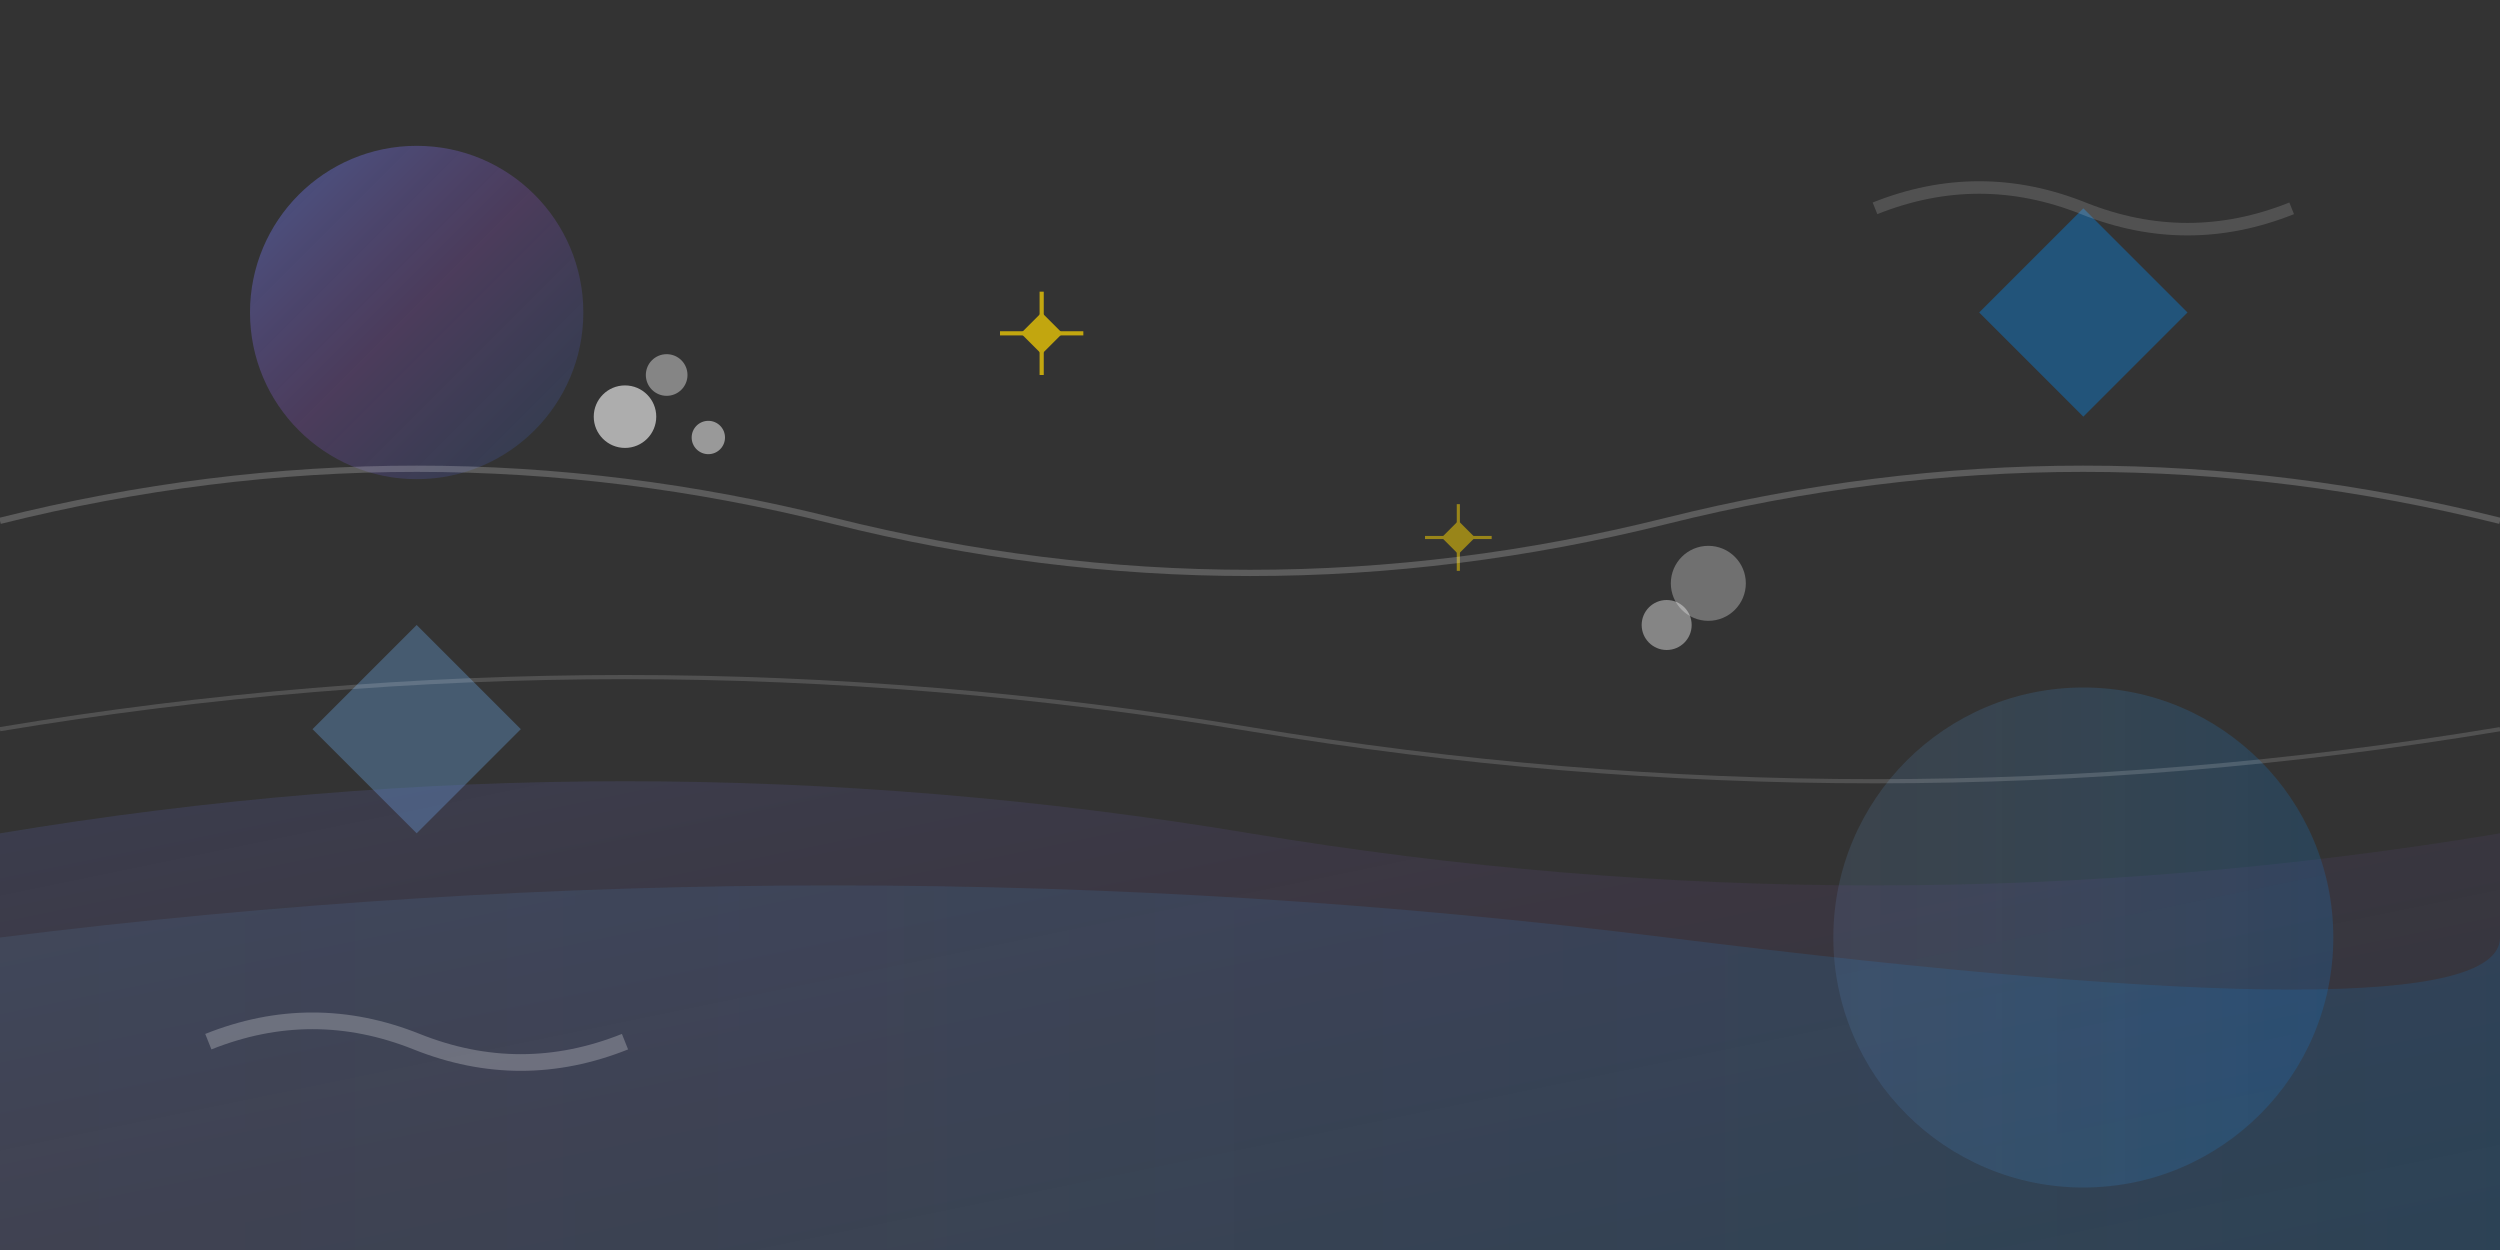 <svg width="1200" height="600" viewBox="0 0 1200 600" fill="none" xmlns="http://www.w3.org/2000/svg">
  <rect x="0" y="0" width="1200" height="600" fill="#333333" stroke="none"/>
  <!-- Abstract geometric background -->
  <defs>
    <linearGradient id="grad1" x1="0%" y1="0%" x2="100%" y2="100%">
      <stop offset="0%" style="stop-color:#667eea;stop-opacity:0.8" />
      <stop offset="50%" style="stop-color:#764ba2;stop-opacity:0.6" />
      <stop offset="100%" style="stop-color:#2c5aa0;stop-opacity:0.4" />
    </linearGradient>
    <linearGradient id="grad2" x1="0%" y1="0%" x2="100%" y2="0%">
      <stop offset="0%" style="stop-color:#74b9ff;stop-opacity:0.3" />
      <stop offset="100%" style="stop-color:#0984e3;stop-opacity:0.5" />
    </linearGradient>
  </defs>
  
  <!-- Large geometric shapes -->
  <circle cx="200" cy="150" r="80" fill="url(#grad1)" opacity="0.6"/>
  <circle cx="1000" cy="450" r="120" fill="url(#grad2)" opacity="0.4"/>
  
  <!-- Floating geometric elements -->
  <polygon points="150,350 200,300 250,350 200,400" fill="#74b9ff" opacity="0.3"/>
  <polygon points="950,150 1000,100 1050,150 1000,200" fill="#0984e3" opacity="0.4"/>
  
  <!-- Abstract waves -->
  <path d="M0,400 Q300,350 600,400 T1200,400 L1200,600 L0,600 Z" fill="url(#grad1)" opacity="0.2"/>
  <path d="M0,450 Q400,400 800,450 T1200,450 L1200,600 L0,600 Z" fill="url(#grad2)" opacity="0.3"/>
  
  <!-- Cleaning-related abstract elements -->
  <!-- Bubbles -->
  <circle cx="300" cy="200" r="15" fill="rgba(255,255,255,0.6)"/>
  <circle cx="320" cy="180" r="10" fill="rgba(255,255,255,0.4)"/>
  <circle cx="340" cy="210" r="8" fill="rgba(255,255,255,0.5)"/>
  <circle cx="800" cy="300" r="12" fill="rgba(255,255,255,0.4)"/>
  <circle cx="820" cy="280" r="18" fill="rgba(255,255,255,0.3)"/>
  
  <!-- Sparkle elements -->
  <g opacity="0.7">
    <path d="M500,150 L510,160 L500,170 L490,160 Z" fill="#ffd700"/>
    <path d="M500,140 L500,180 M480,160 L520,160" stroke="#ffd700" stroke-width="2"/>
  </g>
  
  <g opacity="0.5">
    <path d="M700,250 L708,258 L700,266 L692,258 Z" fill="#ffd700"/>
    <path d="M700,242 L700,274 M684,258 L716,258" stroke="#ffd700" stroke-width="1.5"/>
  </g>
  
  <!-- Abstract cleaning tool shapes -->
  <path d="M100,500 Q150,480 200,500 Q250,520 300,500" stroke="rgba(255,255,255,0.4)" stroke-width="8" fill="none" opacity="0.6"/>
  <path d="M900,100 Q950,80 1000,100 Q1050,120 1100,100" stroke="rgba(255,255,255,0.3)" stroke-width="6" fill="none" opacity="0.5"/>
  
  <!-- Flowing lines suggesting movement and cleanliness -->
  <path d="M0,250 Q200,200 400,250 Q600,300 800,250 Q1000,200 1200,250" stroke="rgba(255,255,255,0.2)" stroke-width="3" fill="none"/>
  <path d="M0,350 Q300,300 600,350 Q900,400 1200,350" stroke="rgba(255,255,255,0.15)" stroke-width="2" fill="none"/>
</svg>
